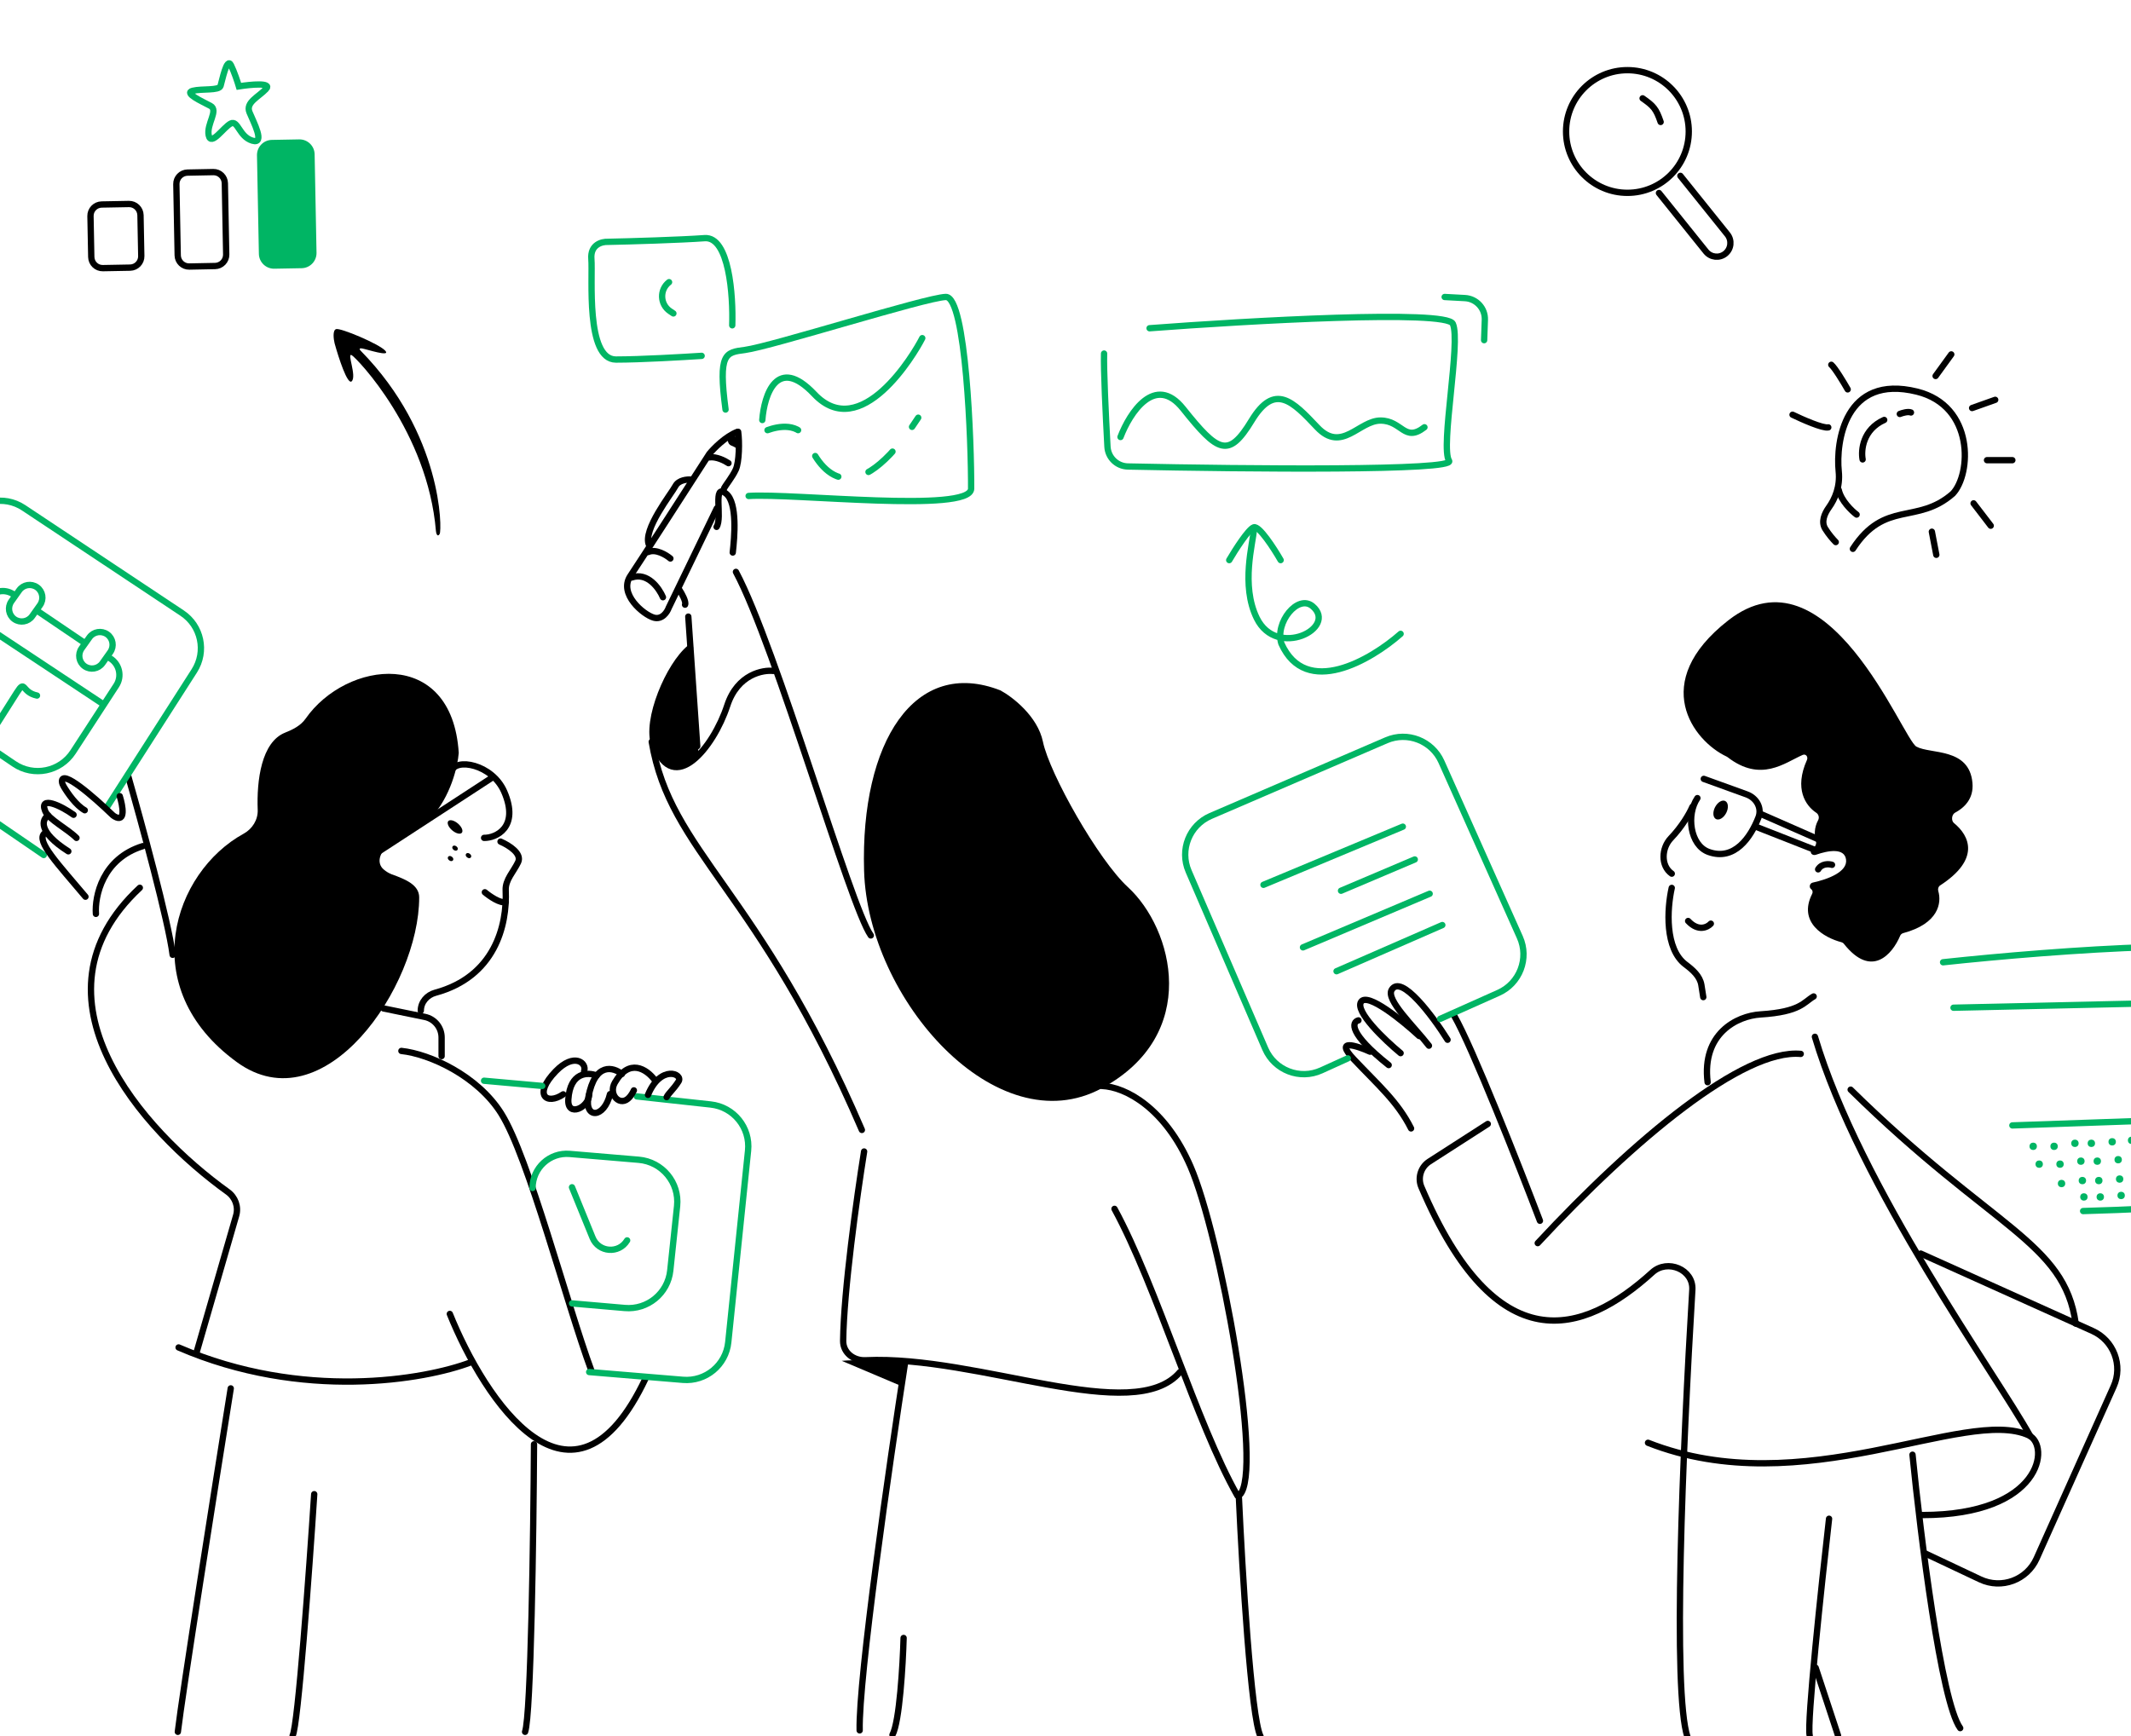 <?xml version="1.0" encoding="UTF-8"?>
<svg id="Layer_1" xmlns="http://www.w3.org/2000/svg" version="1.1" viewBox="0 0 675 550">
  <!-- Generator: Adobe Illustrator 29.5.1, SVG Export Plug-In . SVG Version: 2.1.0 Build 141)  -->
  <defs>
    <style>
      .st0 {
        fill: #00b564;
      }

      .st1, .st2, .st3, .st4, .st5 {
        fill: none;
        stroke-width: 2px;
      }

      .st1, .st4 {
        stroke: #000;
      }

      .st2, .st3, .st4 {
        stroke-linecap: round;
      }

      .st2, .st3, .st5 {
        stroke: #00b564;
      }

      .st3 {
        stroke-dasharray: 10 10;
      }
    </style>
  </defs>
  <path class="st4" d="M586.2,345.22c44.85,44.14,67.73,48.14,71.28,74.11"/>
  <path d="M139.25,169.18c-.71,1.19-1.13-.29-1.17-.95-2.6-31.39-25.02-54.76-26.67-55.7-1.65-.95,1.65,6.61,0,8.26-1.32,1.32-4.17-7.47-5.43-12.04-.32-1.33-.67-4.11.47-4.48,1.41-.47,13.68,4.72,15.58,6.84,1.89,2.12-5.89-.47-7.32-.71-1.13-.19-.79.4-.47.71,25.97,26.43,25.79,56.77,25.02,58.07h0Z"/>
  <path class="st2" d="M443.65,200.81c-9.36,8.26-30.02,20.44-37.77,3.07-2.12-6.61,5.25-15.78,9.91-11.8,8.03,6.84-11.34,16.76-17.7,3.77-5.13-10.46-1.19-23.84-.95-27.85"/>
  <path class="st2" d="M389.36,177.45c1.89-3.23,6.09-9.82,7.79-10.39,1.69-.56,6.37,6.68,8.5,10.39"/>
  <path class="st2" d="M211.93,89.39h0c-3.05,2.36-2.91,7,.28,9.18l1.09.73"/>
  <path class="st2" d="M231.94,103.07c.32-9.44-.99-28.18-8.74-27.62-7.75.56-23.68,1.03-30.69,1.17-1.89-.08-5.57.89-5.19,5.43.47,5.67-1.89,31.86,7.79,31.86,7.73,0,21.32-.79,27.14-1.17"/>
  <path class="st2" d="M364.13,103.99c31.15-2.36,93.98-5.95,96.06-1.41,2.6,5.67-4.01,39.18-1.19,43.42,2.15,3.21-63.45,2.6-101.74,1.79-3.47-.08-6.28-2.8-6.47-6.27-.55-10.15-1.23-24.43-1.07-29.51"/>
  <path class="st2" d="M457.6,94.09l6.44.35c3.63.2,6.43,3.27,6.29,6.89l-.23,6.44"/>
  <path class="st2" d="M354.92,138.45c2.91-7.63,10.95-20.11,19.83-8.98,11.1,13.92,14.4,15.82,21.71,3.77,7.32-12.04,12.98-6.13,20.76,2.12,7.79,8.26,13.22-2.12,20.06-2.12s7.55,7.08,13.92,2.12"/>
  <path class="st4" d="M567.79,131.39c3.07,1.49,9.63,4.39,11.32,4.01"/>
  <path class="st4" d="M585.26,123.36c-1.25-2.2-4.05-6.84-5.19-7.79"/>
  <path class="st4" d="M613.11,119.12l4.96-6.84"/>
  <path class="st4" d="M624.67,129.27l7.32-2.6"/>
  <path class="st4" d="M629.39,145.79h8.03"/>
  <path class="st4" d="M625.14,159.47l5.43,7.08"/>
  <path class="st4" d="M611.92,168.45l1.41,7.32"/>
  <path class="st4" d="M588.09,163.02c-1.57-1.17-4.91-4.39-5.67-7.79"/>
  <path class="st4" d="M581.48,171.74c-.84-.84-2.24-2.45-3.35-4.25-1.32-2.15-.27-4.71,1.2-6.76,1.88-2.63,3.59-6.57,3.09-11.4-.95-9.2,1.89-30.91,24.78-25.26,18.31,4.53,17.23,26.19,11.34,32.34-11.34,9.91-21.48,1.89-31.63,17.47"/>
  <path class="st4" d="M589.99,145.55c-.55-2.91.05-9.48,6.84-12.51"/>
  <path class="st4" d="M601.77,131.15c.79-.32,2.6-.85,3.53-.47"/>
  <path class="st2" d="M615.47,304.86c34.93-3.77,105.13-9.07,106.45,0,1.65,11.34,16.28,92.99,0,95.11-13.03,1.69-35.33,2.6-44.85,2.83"/>
  <path class="st2" d="M618.78,319.26l95.11-2.12"/>
  <path class="st2" d="M637.42,356.55l55.77-1.95c2.91-.11,5.56,1.68,6.41,4.45,2.67,8.66,5.32,20.54,1.53,21.8-4.53,1.51-29.42,2.52-41.3,2.83"/>
  <circle class="st0" cx="644.02" cy="363.17" r="1.17"/>
  <circle class="st0" cx="645.92" cy="368.82" r="1.17"/>
  <circle class="st0" cx="650.64" cy="363.17" r="1.17"/>
  <circle class="st0" cx="652.52" cy="368.82" r="1.17"/>
  <circle class="st0" cx="653" cy="374.96" r="1.17"/>
  <circle class="st0" cx="657.24" cy="362.22" r="1.17"/>
  <circle class="st0" cx="659.13" cy="367.87" r="1.17"/>
  <circle class="st0" cx="659.6" cy="374.02" r="1.17"/>
  <circle class="st0" cx="660.08" cy="379.21" r="1.17"/>
  <circle class="st0" cx="662.44" cy="362.22" r="1.17"/>
  <circle class="st0" cx="664.32" cy="367.87" r="1.17"/>
  <circle class="st0" cx="664.8" cy="374.02" r="1.17"/>
  <circle class="st0" cx="665.27" cy="379.21" r="1.17"/>
  <circle class="st0" cx="669.04" cy="361.74" r="1.17"/>
  <circle class="st0" cx="670.94" cy="367.41" r="1.17"/>
  <circle class="st0" cx="671.4" cy="373.54" r="1.17"/>
  <circle class="st0" cx="671.88" cy="378.74" r="1.17"/>
  <circle class="st0" cx="675.19" cy="361.27" r="1.17"/>
  <path class="st4" d="M233.11,181.18c12.75,23.84,36.19,105.98,42.72,115.18"/>
  <path class="st4" d="M218.02,195.35l2.83,41.06"/>
  <path class="st4" d="M244.91,212.56c-3.07-.36-11.27.93-14.55,10.96-4.43,13.51-17.02,28.63-23.03,12.6-2.95-7.85,4.6-25.5,11.24-30.86"/>
  <path d="M218.56,205.27c-6.61,5.36-14.16,23-11.22,30.86,3.43,9.16,9,8.15,13.98,3.08l-2.76-33.94h0Z"/>
  <path class="st4" d="M232.1,175.05c.53-4.68,1.55-15.75-2.12-18.67-4.41-3.51-1.05,7.57-3,10.54"/>
  <path class="st4" d="M218.95,151.95c-1.24-.12-3.99.11-4.99,2.01-1.24,2.39-10.52,13.95-8.38,18.72"/>
  <path class="st4" d="M215.18,186.85c.79,1.2,2.24,3.81,1.81,4.72"/>
  <path class="st4" d="M212.35,176.94c-1.33-1.13-4.61-3.13-7.08-2.04"/>
  <path class="st4" d="M209.99,189.21c-1.19-2.81-4.83-8.01-9.91-6.25"/>
  <path class="st4" d="M230.75,146.74c-1.12-.76-3.91-2.2-6.13-1.83"/>
  <path class="st4" d="M233.81,136.81c.44,3.12.36,9.54-.75,11.96-1.12,2.43-3.17,4.85-3.72,5.97"/>
  <path class="st4" d="M227.06,161.02l-15.24,31.54c-.48,1.35-2.11,3.85-4.72,3.12-3.27-.92-11.24-7.52-7.44-13.2,3.05-4.55,17.96-27.7,25.03-38.7,1.39-1.71,5.12-5.51,8.9-6.97"/>
  <path d="M233.59,142.48c0-.39-.89-.88-1.99-1.33-1.2-.51-1.43-2.21-.32-2.91,1.01-.63,2.31.11,2.31,1.28v2.96h0Z"/>
  <path class="st4" d="M206.44,235.01c5.91,35.17,33.7,46.5,66.56,122.97"/>
  <path class="st4" d="M273.71,364.81c-2.35,14.66-6.44,44.06-6.64,59.97-.05,3.75,3.32,6.35,7.07,6.17,36.02-1.68,85,21,99.63,3.72"/>
  <path d="M266.63,431.13l18.4,7.79,1.17-7.08c-5.09-.95-15.58-1.11-19.59-.71h.01Z"/>
  <path class="st4" d="M286.7,431.61c-4.96,32.02-14.78,100.17-14.4,116.6"/>
  <path class="st4" d="M353.02,382.98c13.46,24.74,25.89,67.91,38.94,90.87"/>
  <path class="st4" d="M349,344.04c7.71.32,20.1,7.12,28.09,25.49,9.44,21.71,23.12,96.77,15.58,104.09"/>
  <path class="st4" d="M392.43,474.56c1.03,22.74,3.83,69.68,6.84,75.52"/>
  <path class="st4" d="M286.22,518.93c-.24,8.5-1.28,26.53-3.53,30.69"/>
  <path d="M330.36,235.01c-1.69-8.12-9.68-14.24-13.46-16.28-27.14-10.62-44.37,16.28-43.2,57.12,1.17,40.84,42.06,86.91,75.3,68.92,31.39-16.99,22.66-50.5,8.26-63.72-9.36-8.6-24.78-35.87-26.9-46.02h0Z"/>
  <path class="st4" d="M539.68,246.76l13.6,4.92c3.05,1.11,4.89,4.27,3.72,7.29-2.48,6.37-7.65,13.87-15.79,10.94-5.93-2.13-7.09-11.86-3.55-17.06"/>
  <path class="st4" d="M557.63,257.83l21.79,9.58"/>
  <path class="st4" d="M556.01,261.85l18.82,7.39"/>
  <path class="st4" d="M536.07,255.61c-.95,2.21-3.28,6.24-6.81,9.94-3,3.13-3.28,8.75.28,11.24h0"/>
  <path class="st4" d="M529.53,281.3c-1.49,6.64-2.25,19.31,4.39,24.28,2.24,1.68,4.53,3.68,4.99,6.45l.61,3.87"/>
  <path class="st4" d="M574.48,315.69c-3.09,1.75-4.09,4.89-16.83,5.69-7.55.47-18.64,6.13-16.76,21.48"/>
  <ellipse cx="545.01" cy="256.64" rx="3.21" ry="1.99" transform="translate(67.44 623.82) rotate(-62.77)"/>
  <path d="M574.5,268.6c-.24.21-.45.43-.65.67-.77.89.23,1.92,1.35,1.53,4.01-1.41,9.02-2.2,9.54,1.49.55,3.92-5.73,6.28-10.56,7.33-.96.21-1.28,1.49-.48,2.08.45.33.57.96.32,1.45-4.67,9.15,3.87,13.96,9.28,15.36.29.08.57.25.76.51,8.75,11.07,15.34,3.31,17.82-2.56.17-.4.52-.71.95-.83,11.24-3.01,12.24-9.56,11.12-13.36-.19-.65.03-1.4.6-1.76,12.76-8.3,9.36-15.68,4.39-19.74-.97-.79-.75-2.73.36-3.32,2.76-1.47,5.95-4.31,5.48-9.43-1.01-11.26-13.32-9.02-17.75-11.48s-28.14-64.6-59.61-39.99c-25.23,19.71-11.04,38.22-.51,43.14.09.04.19.11.27.16,10.58,8.2,18.14,1.79,23.82-.68,1.01-.44,1.8.6,1.35,1.61-4.08,9.11-.45,14.47,2.97,16.72.75.49,1.01,1.55.59,2.32-1.36,2.51-1.2,4.97-.71,6.61.23.75-.07,1.61-.65,2.13h-.03Z"/>
  <path class="st4" d="M580.3,273.99c-1-.31-3.27-.45-4.4,1.43"/>
  <path class="st4" d="M541.91,292.63c-1.05,1.15-3.97,2.59-7.19-.85"/>
  <path class="st4" d="M570.39,333.89c-18.18-1.65-52.64,26.91-83.31,59.95"/>
  <path class="st4" d="M574.88,328.47c14.16,47.68,57.36,106.92,68.21,126.51"/>
  <path class="st4" d="M522.01,457.09c49.09,19.35,100.54-11.56,120.61-2.36,6.84,3.15,4.25,25.26-33.75,25.26"/>
  <path class="st4" d="M605.79,460.87c2.52,25.41,9.07,78.31,15.11,86.62"/>
  <path class="st4" d="M579.36,481.16c-2.44,21.32-7.08,64.91-6.13,68.68"/>
  <path class="st4" d="M575.12,528.37l7.08,21.47"/>
  <path class="st4" d="M534.52,550.33c-4.77-14.18-1.52-91.01,1.53-141.71.39-6.43-7.89-9.87-12.66-5.53-22.02,20.02-49.42,28.57-73.16-27.02-1.25-2.93-.17-6.36,2.51-8.08l18.52-11.91"/>
  <path class="st4" d="M608.39,397.15l54.42,24.51c6.71,3.01,9.7,10.9,6.69,17.6l-24.4,54.5c-3.05,6.81-11.11,9.8-17.87,6.61l-17.2-8.12"/>
  <path class="st4" d="M487.78,386.76c-6.68-17.54-21.47-55.09-27.14-64.91"/>
  <path class="st4" d="M458.52,329.41c-4.64-7.39-14.68-20.91-17.7-15.82-1.89,3.19,6.84,11.32,11.8,17.7"/>
  <path class="st4" d="M449.54,328.23c-5.27-4.88-16.34-13.88-18.4-10.86-2.08,3.01,7.47,12.11,12.51,16.28"/>
  <path class="st4" d="M430.29,323.27c-2.11.52-3.13,4.07,9.58,14.16"/>
  <path class="st4" d="M433.97,333.19c-4.32-1.96-11.43-4.25-5.19,2.36,7.79,8.26,13.92,13.46,18.18,21.95"/>
  <path class="st2" d="M456.16,322.8l18.5-8.26c6.73-3,9.75-10.9,6.75-17.62l-24.83-55.58c-2.97-6.65-10.75-9.7-17.44-6.81l-55.66,23.98c-6.76,2.92-9.9,10.76-6.97,17.54l24.26,56.21c2.96,6.85,10.96,9.95,17.76,6.85l8.39-3.81"/>
  <path class="st2" d="M400.21,280.32l44.14-18.42"/>
  <path class="st2" d="M412.72,300.14l40.13-16.99"/>
  <path class="st2" d="M423.35,307.7l33.51-14.63"/>
  <path class="st2" d="M424.77,282.2l23.36-9.91"/>
  <path class="st4" d="M153.34,265.45c3.61.08,11.32-3.24,6.37-14.63-3.8-8.74-15.58-10.86-16.76-6.37"/>
  <path class="st4" d="M155.94,246.33l-36.58,23.84"/>
  <ellipse cx="144.14" cy="261.99" rx="1.41" ry="2.83" transform="translate(-148.56 200.83) rotate(-49.38)"/>
  <ellipse cx="144.14" cy="268.71" rx=".71" ry=".95" transform="translate(-157.59 224.63) rotate(-53.48)"/>
  <ellipse cx="148.39" cy="271.07" rx=".71" ry=".95" transform="translate(-157.76 229.01) rotate(-53.48)"/>
  <ellipse cx="142.72" cy="272" rx=".71" ry=".95" transform="translate(-160.81 224.83) rotate(-53.48)"/>
  <path class="st4" d="M153.58,282.68c1.49,1.25,4.91,3.64,6.61,3.07"/>
  <path class="st4" d="M158.54,266.63c2.93,1.28,6.8,3.87,5.59,6.48-1.4,3-4.09,5.59-3.95,8.9.52,11.31-3.53,27.42-22.28,32.5-2.63.71-4.61,2.97-4.61,5.69h0"/>
  <path d="M124.22,277.06c-1.01-.39-1.91-.93-2.67-1.59-2.43-2.04-1.24-5.6,1.41-7.32l12.32-7.99c.39-.25.76-.55,1.08-.89,6.41-6.79,8.64-16.59,8.95-20.74-2.13-33.71-35.67-29.29-48.53-10.82-1.51,2.16-4.01,3.43-6.47,4.4-7.52,2.99-9.04,15.18-8.68,24.47.12,3.12-1.68,6.01-4.41,7.52-22.34,12.22-34.57,48.81-2.23,72.37,27.73,20.2,57.8-23.98,57.79-52.17,0-4.05-4.56-5.76-8.39-7.2l-.16-.05h-.01Z"/>
  <path class="st4" d="M121.48,319.49c.71.15,7.36,1.51,13.08,2.68,3.11.64,5.32,3.36,5.32,6.53v5.89"/>
  <path class="st4" d="M127.14,332.95c8.98.95,24.14,7.87,31.63,19.83,8.74,13.92,20.62,59.95,28.55,81.43"/>
  <path class="st4" d="M142.48,416.27c11.02,27.3,38.85,69.57,62.07,20.3"/>
  <path class="st4" d="M149.1,431.61c-14.47,5.51-53.25,12.27-92.53-4.72"/>
  <path class="st4" d="M62.24,428.54l12.56-43.45c.81-2.8-.28-5.77-2.65-7.48-26.97-19.39-65.05-61.68-27.86-96.35"/>
  <path class="st4" d="M73.09,439.86c-5.04,31.47-15.43,97.29-16.76,108.81"/>
  <path class="st4" d="M99.53,473.38c-1.57,24.23-5.15,73.46-6.84,76.47"/>
  <path class="st4" d="M169.15,457.57c-.16,28.17-.95,85.82-2.83,91.1"/>
  <path class="st4" d="M30.38,289.53c-.39-5.51,2.03-17.51,14.87-21.47"/>
  <path class="st4" d="M40.53,245.62c4.17,14.55,12.84,46.3,14.16,56.88"/>
  <path class="st2" d="M186.62,434.68l29.7,2.47c7.24.6,13.62-4.69,14.36-11.92l6.27-60.68c.76-7.29-4.52-13.83-11.82-14.63l-23.4-2.56"/>
  <path class="st2" d="M168.69,376.38h0c0-6.35,5.43-11.34,11.76-10.8l21.88,1.85c7.44.64,12.92,7.25,12.14,14.68l-2.16,20.4c-.76,7.23-7.17,12.52-14.42,11.88l-16.7-1.45"/>
  <path class="st2" d="M198.65,392.97h0c-2.6,4.35-9.04,3.85-10.95-.84l-6.52-15.99"/>
  <path class="st2" d="M34.15,255.31l27.39-42.77c3.92-6.13,2.21-14.27-3.85-18.3L7.48,160.87c-6.21-4.13-14.62-2.35-18.63,3.95l-32.5,51.05c-3.87,6.07-2.21,14.1,3.71,18.16l53.8,36.85"/>
  <path class="st2" d="M11.72,220.36h0c-4.97-1.04-3.61-5.28-6.35-.99l-6.16,9.72"/>
  <path class="st2" d="M34.86,208.56h0c2.97,1.81,3.87,5.72,1.96,8.63l-13.68,21.04c-4.07,6.25-12.47,7.96-18.66,3.77l-18.68-12.64c-6.04-4.08-7.68-12.27-3.68-18.36l13.83-21.08c1.8-2.75,5.49-3.49,8.23-1.68h0"/>
  <path class="st5" d="M11.73,186.06h0c1.81,1.29,2.24,3.81.95,5.64l-2.49,3.51c-1.29,1.81-3.81,2.24-5.64.95h0c-1.81-1.29-2.24-3.81-.95-5.64l2.49-3.51c1.29-1.81,3.81-2.24,5.64-.95h0Z"/>
  <path class="st5" d="M33.98,200.97h0c1.81,1.29,2.24,3.81.95,5.64l-2.49,3.51c-1.29,1.81-3.81,2.24-5.64.95h0c-1.81-1.29-2.24-3.81-.95-5.64l2.49-3.51c1.29-1.81,3.81-2.24,5.64-.95Z"/>
  <path class="st2" d="M11.73,193.47l14.63,9.91"/>
  <path class="st2" d="M-7.39,196.53l39.89,26.43"/>
  <path class="st4" d="M37.93,252.24c.97,3.09,1.95,8.5-1.63,6.44-.33-.19-.63-.44-.91-.72-5.75-5.55-15.92-14.39-15.76-10.35.03.56.27,1.08.55,1.56,1.32,2.24,3.97,6.01,6.67,7.53"/>
  <path class="st4" d="M23.3,258.13c-4.01-2.91-10.98-6.13-8.98-1.17,1.05,2.6,7.08,5.67,9.91,8.5"/>
  <path class="st4" d="M15.27,258.37c-1.96,1.19-3.44,5.09,6.37,11.34"/>
  <path class="st4" d="M14.09,264.03c-2.83,2.36,4.48,9.91,12.98,20.06"/>
  <path class="st4" d="M211.16,347.58c.47-1.11,2.12-2.36,3.77-4.96,1.55-2.43-5.67-5.43-9.68,4.25"/>
  <path class="st4" d="M207.39,342.15c-2.63-3.51-8.11-6.97-12.62.83-2.24,3.87,1.8,7.99,4.68,4.57.51-.61.96-1.31,1.33-2.11"/>
  <path class="st4" d="M197,340.27c-2.68-2.2-8.55-3.83-10.62,7.32-1.28,6.84,4.96,6.84,6.84-.95"/>
  <path class="st4" d="M188.98,340.74c-2.75-1.11-8.4-1.13-8.96,7.55-.39,5.91,6.61,2.6,6.61-1.65"/>
  <path class="st4" d="M185.02,339.38c.95-2.6-3.12-6.04-8.98,0-7.32,7.55-2.83,10.86,2.36,7.32"/>
  <path class="st2" d="M171.75,344.04l-18.42-1.65"/>
  <path class="st5" d="M84.3,28.17c1.92-2.07-4.95-1.4-8.63-.81-.4-1.36-1.47-4.6-2.52-6.73-1.32-2.65-2.79,5.01-3.29,6.59-.51,1.57-5.89.81-8.82,1.55-2.92.73,2.97,3.35,5.63,4.77,2.65,1.43-1.32,5.79-.56,9.35s4.69-2.6,6.99-3.76c2.29-1.16,2.63,4.17,6.83,5.43,4.2,1.25.37-5.85-.91-8.99s2.87-4.83,5.27-7.4h.01Z"/>
  <path class="st1" d="M40.83,64.63l-8.64.16c-1.99.04-3.57,1.68-3.53,3.67l.25,12.96c.04,1.99,1.68,3.57,3.67,3.53l8.64-.16c1.99-.04,3.57-1.68,3.53-3.67l-.25-12.96c-.04-1.99-1.68-3.57-3.67-3.53Z"/>
  <path class="st1" d="M67.55,54.52l-8.16.16c-1.99.04-3.57,1.68-3.53,3.67l.43,22.56c.04,1.99,1.68,3.57,3.67,3.53l8.16-.16c1.99-.04,3.57-1.68,3.53-3.67l-.43-22.56c-.04-1.99-1.68-3.57-3.67-3.53Z"/>
  <path class="st0" d="M94.75,44.16l-8.64.16c-2.65.05-4.76,2.24-4.71,4.89l.6,31.21c.05,2.65,2.24,4.76,4.89,4.71l8.66-.16c2.65-.05,4.76-2.24,4.71-4.89l-.6-31.21c-.05-2.65-2.24-4.76-4.89-4.71h-.01Z"/>
  <path class="st2" d="M237.13,157.13c14.16-.95,70.09,5.49,70.48-2.25.08-14.16-1.6-60.99-8.03-60.8-6.41.19-55.21,15.68-63.63,16.79-6.13.8-8.5.95-6.13,18.88"/>
  <path class="st2" d="M241.46,133.07c.59-7.93,4.68-20.68,16.46-8.22,14.71,15.59,31.61-12.54,34.21-17.72"/>
  <path class="st3" d="M243.11,136.28c3.23-1.17,10.14-2.76,12.88,3.81,3.8,9.08,14.34,23.72,34.86-7.76"/>
  <path class="st4" d="M520.3,31.15c3.43,2.4,4.28,3.29,5.71,7.49"/>
  <path class="st4" d="M525.48,61.15l14.9,18.55c1.51,1.87,4.24,2.17,6.11.67s2.17-4.24.67-6.11l-14.9-18.55"/>
  <path class="st1" d="M515.49,61.09c10.74,0,19.43-8.7,19.43-19.43s-8.7-19.43-19.43-19.43-19.43,8.7-19.43,19.43,8.7,19.43,19.43,19.43Z"/>
</svg>